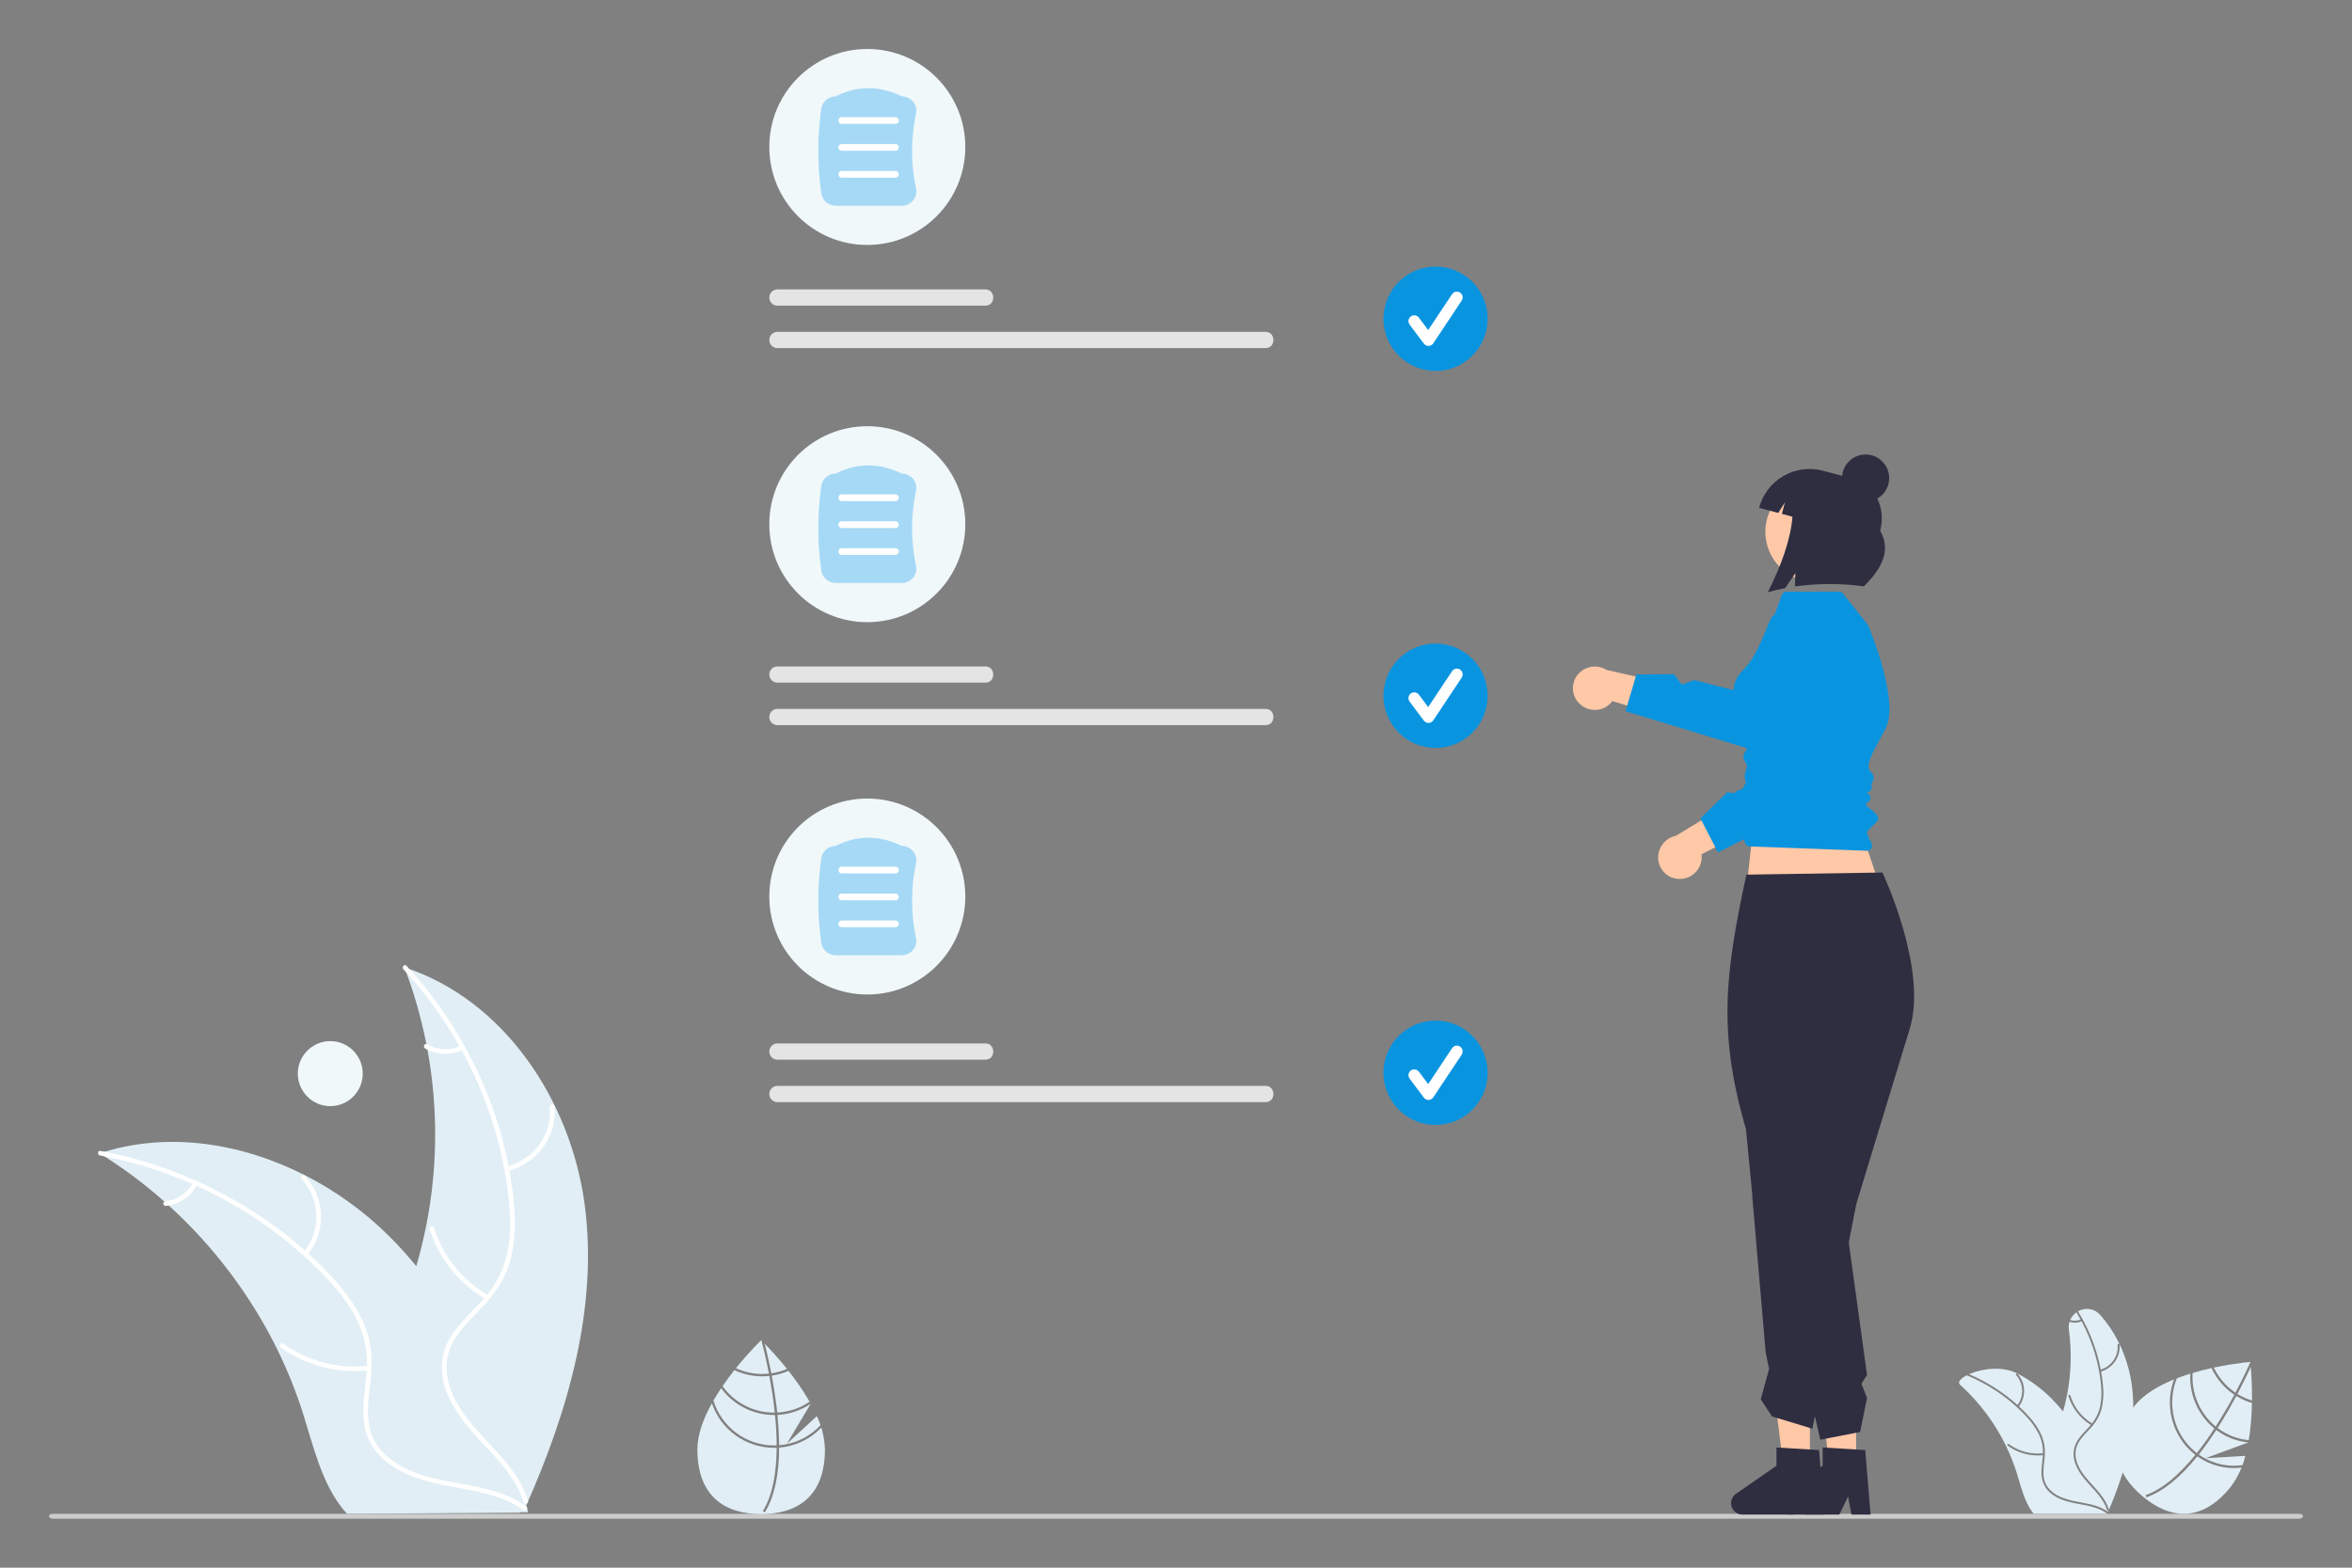 <?xml version="1.0" encoding="UTF-8"?>
<svg width="480px" height="320px" viewBox="0 0 480 320" version="1.1" xmlns="http://www.w3.org/2000/svg" xmlns:xlink="http://www.w3.org/1999/xlink">
    <rect x="0" y="0" width="480" height="320" fill="#808080" stroke="none"/>
    <title>manufacture-img-quality</title>
    <g id="页面-1" stroke="none" stroke-width="1" fill="none" fill-rule="evenodd">
        <g id="3.3.2解决方案-智能制造-图片" transform="translate(-1000, -2448)">
            <g id="manufacture-img-quality" transform="translate(1000, 2448)">
                <rect id="矩形" x="0" y="0" width="480" height="320"></rect>
                <ellipse id="椭圆形" fill="#F0F8FA" fill-rule="nonzero" cx="67.405" cy="219.151" rx="6.626" ry="6.634"></ellipse>
                <path d="M107.446,307.415 L107.482,307.556 C107.515,307.697 107.556,307.839 107.589,307.981 L107.589,307.981 L107.772,308.721 L106.362,308.667 C106.282,308.707 106.201,308.739 106.122,308.779 L106.122,308.779 L70.833,309 C70.362,308.504 69.923,307.98 69.518,307.431 C65.579,302.211 63.914,295.115 61.9,288.716 C60.441,284.082 58.624,279.564 56.465,275.201 C51.029,264.24 43.563,254.362 34.447,246.071 C34.155,245.805 33.856,245.538 33.556,245.28 C29.735,241.878 25.638,238.786 21.306,236.035 C20.982,235.824 20.658,235.621 20.335,235.418 C20.68,235.305 21.018,235.201 21.363,235.096 C34.864,231.013 49.533,233.429 62.233,239.895 C68.603,243.14 74.412,247.346 79.448,252.359 C81.393,254.302 83.236,256.341 84.971,258.468 L84.956,258.45 C90.806,238.439 89.991,217.057 82.53,197.447 C103.06,204.165 116.507,224.812 119.315,245.835 C122.124,266.858 115.932,288.101 107.294,307.541 L107.413,307.27 L107.446,307.415 L107.446,307.415 Z" id="路径-10" fill="#E1EEF5" fill-rule="nonzero"></path>
                <path d="M82.329,197.846 C81.921,197.404 82.545,196.697 82.956,197.141 C89.59,204.331 94.92,212.579 98.715,221.53 C101.002,226.841 102.701,232.368 103.787,238.017 C109.148,236.467 112.703,231.427 112.229,225.92 C112.176,225.32 113.129,225.268 113.182,225.867 C113.684,231.839 109.801,237.301 103.959,238.938 C104.386,241.31 104.705,243.702 104.915,246.108 C105.213,249.841 105.13,253.679 104.131,257.314 C103.153,260.867 101.23,263.819 98.715,266.514 C96.319,269.081 93.538,271.504 92.059,274.733 C90.367,278.426 91.162,282.47 93.015,285.947 C96.986,293.398 105.242,298.061 107.753,306.345 C107.928,306.921 107.024,307.221 106.849,306.644 C105.406,301.882 101.873,298.218 98.528,294.641 C95.514,291.419 92.554,288.023 91.035,283.844 C89.795,280.428 89.839,276.766 91.598,273.532 C93.267,270.464 95.966,268.116 98.309,265.562 C98.483,265.379 98.654,265.194 98.821,265.006 C93.467,261.798 89.496,256.774 87.669,250.882 C87.493,250.306 88.396,250.007 88.573,250.583 C90.364,256.399 94.327,261.339 99.671,264.42 L99.435,264.281 C101.403,261.849 102.79,259.007 103.483,255.964 C104.294,252.27 104.223,248.443 103.827,244.703 C102.628,234.034 99.348,223.757 94.232,214.405 C91.825,215.476 89.034,215.33 86.755,214.009 C86.232,213.701 86.652,212.862 87.179,213.172 C89.269,214.396 91.848,214.508 94.041,213.47 L93.779,213.588 C90.616,207.956 86.781,202.669 82.329,197.846 Z" id="路径-9" fill="#FFFFFF" fill-rule="nonzero"></path>
                <path d="M20.389,234.914 L20.484,234.924 C30.201,236.752 39.526,240.194 48.057,245.103 C53.148,247.994 57.901,251.406 62.241,255.275 C65.569,250.877 65.31,244.756 61.546,240.638 C61.135,240.19 61.864,239.587 62.274,240.034 C66.346,244.506 66.603,251.157 62.945,255.91 C64.743,257.551 66.469,259.273 68.115,261.07 C70.648,263.876 72.941,266.989 74.377,270.481 C75.781,273.894 76.059,277.385 75.707,281.02 C75.372,284.482 74.641,288.057 75.444,291.508 C76.363,295.454 79.484,298.215 83.101,299.898 C86.095,301.292 89.345,301.976 92.614,302.587 L93.769,302.8 C98.579,303.686 103.374,304.576 107.406,307.493 C107.9,307.85 107.362,308.622 106.868,308.264 C102.789,305.314 97.716,304.472 92.846,303.588 C88.46,302.793 84.009,301.827 80.228,299.386 C77.137,297.391 74.922,294.44 74.338,290.821 C73.785,287.387 74.497,283.921 74.798,280.499 C74.825,280.251 74.847,280.002 74.865,279.754 C68.618,280.349 62.36,278.68 57.28,275.053 C56.785,274.697 57.323,273.925 57.818,274.281 C62.822,277.868 69.023,279.476 75.184,278.784 L74.91,278.812 C74.986,275.71 74.346,272.623 73.029,269.785 C71.407,266.357 68.998,263.343 66.383,260.591 C58.868,252.78 49.933,246.508 40.101,242.058 C38.836,244.331 36.518,245.861 33.886,246.151 C33.278,246.214 33.098,245.296 33.709,245.233 C36.035,244.987 38.09,243.657 39.235,241.673 C33.247,239.041 26.936,237.082 20.417,235.856 C19.82,235.744 19.883,234.811 20.484,234.924 Z" id="路径-8" fill="#FFFFFF" fill-rule="nonzero"></path>
                <path d="M470,309.5 C470,309.633 469.914,309.76 469.759,309.854 C469.604,309.948 469.394,310 469.175,310 L10.825,310 C10.369,310 10,309.776 10,309.5 C10,309.224 10.369,309 10.825,309 L469.175,309 C469.394,309 469.604,309.052 469.759,309.146 C469.914,309.24 470,309.367 470,309.5 Z" id="路径" fill="#CCCCCC" fill-rule="nonzero"></path>
                <path d="M158.497,296.021 C158.424,300.736 157.675,305.236 155.684,308.453 L155.684,308.453 L155.882,308.577 L156.09,308.704 C156.117,308.658 156.145,308.615 156.172,308.57 C158.031,305.485 158.978,301.104 159.007,295.489 L159.007,295.489 C162.284,295.232 165.349,293.779 167.619,291.411 C168.057,292.843 168.306,294.33 168.358,295.835 C168.358,305.635 162.53,309.057 155.341,309.057 C148.151,309.057 142.323,305.635 142.323,295.835 C142.323,292.807 143.565,289.526 145.282,286.436 L145.241,286.32 C147.054,291.81 152.182,295.521 157.966,295.527 C158.145,295.527 158.325,295.524 158.502,295.515 Z M147.172,283.361 L147.088,283.247 C149.602,286.752 153.652,288.831 157.966,288.831 L158.066,288.83 L158.066,288.83 L158.167,288.828 C158.37,290.866 158.497,292.963 158.504,295.037 L158.504,295.037 C158.325,295.044 158.145,295.049 157.966,295.049 C152.269,295.042 147.252,291.313 145.599,285.874 C146.096,285.016 146.626,284.175 147.172,283.361 Z M165.444,286.545 L160.582,294.7 L166.71,289.061 C166.993,289.658 167.241,290.27 167.453,290.893 L167.669,290.653 C165.458,293.175 162.35,294.736 159.007,295.005 L158.999,294.277 C158.968,292.562 158.857,290.741 158.664,288.814 L158.664,288.814 C161.091,288.69 163.436,287.904 165.444,286.545 Z M149.881,279.666 L149.72,279.59 C151.543,280.48 153.545,280.941 155.574,280.939 C156.055,280.939 156.535,280.913 157.014,280.862 L157.138,281.542 C157.51,283.609 157.865,285.931 158.119,288.35 L158.119,288.35 C158.069,288.352 158.016,288.352 157.966,288.352 C153.791,288.353 149.877,286.334 147.457,282.94 C148.254,281.779 149.078,280.678 149.881,279.666 Z M160.924,279.823 C162.395,281.689 163.929,283.847 165.22,286.118 L165.526,285.904 C163.508,287.369 161.106,288.215 158.614,288.336 L158.53,287.552 L158.53,287.552 L158.435,286.757 C158.172,284.634 157.839,282.611 157.499,280.8 L157.499,280.8 C158.675,280.632 159.823,280.305 160.91,279.83 Z M155.341,273.567 C155.341,273.567 155.347,273.572 155.358,273.584 L155.389,273.613 L155.389,273.613 C155.658,274.606 156.296,277.104 156.923,280.391 L156.923,280.391 C156.475,280.437 156.024,280.461 155.574,280.461 C153.713,280.463 151.875,280.061 150.186,279.284 C152.933,275.873 155.341,273.567 155.341,273.567 Z M156.064,274.288 C157,275.243 158.736,277.087 160.615,279.434 L161.014,279.258 C159.872,279.791 158.658,280.153 157.411,280.332 L157.341,279.971 C156.874,277.592 156.409,275.645 156.099,274.425 Z" id="路径-26" fill="#E1EEF5" fill-rule="nonzero"></path>
                <path d="M457.404,299.576 L457.465,299.568 C456.908,300.953 456.175,302.26 455.283,303.456 C449.213,311.032 442.691,309.987 437.259,305.434 C431.827,300.882 429.543,294.546 435.613,286.97 C437.487,284.63 440.458,282.88 443.668,281.579 L443.71,281.463 C441.68,286.855 443.256,292.971 447.622,296.638 L447.826,296.806 L447.826,296.806 L448.034,296.968 C444.981,300.737 441.513,303.915 437.892,305.184 L437.892,305.184 L437.965,305.406 L438.044,305.636 C438.092,305.617 438.14,305.602 438.188,305.584 C441.503,304.376 444.932,301.589 448.432,297.267 L448.432,297.267 C451.05,299.133 454.242,299.951 457.404,299.576 Z M452.307,291.891 C454.218,293.332 456.476,294.209 458.835,294.43 L450.11,297.655 L458.232,297.176 C458.076,297.817 457.885,298.447 457.659,299.063 L457.971,299.014 C454.738,299.563 451.424,298.803 448.731,296.894 L449.176,296.325 C450.215,294.981 451.259,293.503 452.307,291.891 L452.307,291.891 Z M447.001,280.398 L447.009,280.257 C446.737,284.558 448.509,288.729 451.769,291.461 L451.845,291.525 L451.845,291.525 L451.922,291.587 C450.814,293.291 449.611,294.992 448.332,296.599 L448.332,296.599 C448.192,296.491 448.053,296.381 447.918,296.268 C443.618,292.656 442.137,286.597 444.256,281.346 C445.164,280.996 446.084,280.682 447.001,280.398 Z M456.39,284.958 C457.387,285.575 458.46,286.051 459.581,286.372 C459.538,288.745 459.361,291.385 458.929,293.957 L459.293,293.986 C456.861,293.841 454.522,292.973 452.565,291.489 L452.987,290.83 L452.987,290.83 L453.407,290.156 C454.523,288.347 455.525,286.573 456.39,284.958 L456.39,284.958 Z M451.337,279.257 L451.261,279.097 C452.088,280.939 453.315,282.563 454.849,283.846 C455.091,284.049 455.34,284.243 455.596,284.428 L455.984,284.699 C454.917,286.687 453.633,288.93 452.182,291.187 L452.182,291.187 C452.143,291.157 452.103,291.124 452.065,291.092 C448.911,288.448 447.204,284.41 447.477,280.254 C448.799,279.86 450.103,279.531 451.337,279.257 Z M459.338,279.015 C459.454,280.346 459.624,282.871 459.59,285.877 L460,285.991 C458.807,285.681 457.666,285.192 456.613,284.54 L456.783,284.217 C457.904,282.082 458.758,280.283 459.28,279.143 Z M459.239,278 C459.239,278 459.242,278.024 459.247,278.071 C458.834,279.004 457.769,281.339 456.207,284.277 L456.207,284.277 C455.84,284.029 455.486,283.762 455.145,283.477 C453.738,282.3 452.598,280.826 451.804,279.156 C454.128,278.657 456.161,278.356 457.511,278.187 L457.856,278.145 C458.73,278.04 459.239,278 459.239,278 Z" id="路径-25" fill="#E1EEF5" fill-rule="nonzero"></path>
                <circle id="椭圆形" fill="#F0F8FA" fill-rule="nonzero" cx="177.002" cy="30" r="20"></circle>
                <circle id="椭圆形备份-17" fill="#F0F8FA" fill-rule="nonzero" cx="177.002" cy="107" r="20"></circle>
                <circle id="椭圆形备份-18" fill="#F0F8FA" fill-rule="nonzero" cx="177.002" cy="183" r="20"></circle>
                <path d="M201.097,62.39 L158.656,62.39 C158.065,62.391 157.518,62.075 157.222,61.562 C156.926,61.049 156.926,60.417 157.222,59.903 C157.518,59.39 158.065,59.075 158.656,59.076 L201.097,59.076 C203.23,59.046 203.251,62.42 201.097,62.39 Z" id="路径" fill="#E4E4E4" fill-rule="nonzero"></path>
                <path d="M258.27,71.058 L158.656,71.058 C157.743,71.058 157.003,70.316 157.003,69.401 C157.003,68.486 157.743,67.744 158.656,67.744 L258.27,67.744 C260.403,67.714 260.424,71.088 258.27,71.058 Z" id="路径" fill="#E4E4E4" fill-rule="nonzero"></path>
                <ellipse id="椭圆形" fill="#0994E0" fill-rule="nonzero" cx="292.972" cy="65.067" rx="10.629" ry="10.652"></ellipse>
                <path d="M291.522,70.611 C291.15,70.611 290.8,70.435 290.577,70.136 L287.677,66.262 C287.285,65.738 287.391,64.996 287.913,64.603 C288.436,64.21 289.177,64.317 289.568,64.84 L291.466,67.375 L296.338,60.05 C296.573,59.698 296.977,59.497 297.398,59.525 C297.82,59.552 298.195,59.802 298.383,60.182 C298.57,60.562 298.541,61.013 298.306,61.365 L292.506,70.083 C292.293,70.403 291.939,70.599 291.555,70.61 C291.544,70.61 291.533,70.611 291.522,70.611 Z" id="路径" fill="#FFFFFF" fill-rule="nonzero"></path>
                <path d="M201.097,139.346 L158.656,139.346 C157.743,139.346 157.003,138.604 157.003,137.689 C157.003,136.773 157.743,136.032 158.656,136.032 L201.097,136.032 C203.23,136.002 203.251,139.376 201.097,139.346 Z" id="路径" fill="#E4E4E4" fill-rule="nonzero"></path>
                <path d="M258.27,148.014 L158.656,148.014 C158.065,148.015 157.518,147.699 157.222,147.186 C156.926,146.673 156.926,146.04 157.222,145.527 C157.518,145.014 158.065,144.699 158.656,144.7 L258.27,144.7 C260.403,144.67 260.424,148.044 258.27,148.014 Z" id="路径" fill="#E4E4E4" fill-rule="nonzero"></path>
                <ellipse id="椭圆形" fill="#0994E0" fill-rule="nonzero" cx="292.972" cy="142.023" rx="10.629" ry="10.652"></ellipse>
                <path d="M291.522,147.566 C291.15,147.566 290.8,147.391 290.577,147.092 L287.677,143.218 C287.423,142.879 287.369,142.431 287.535,142.041 C287.701,141.652 288.062,141.381 288.481,141.33 C288.901,141.28 289.315,141.457 289.568,141.796 L291.466,144.331 L296.338,137.006 C296.701,136.462 297.434,136.315 297.978,136.678 C298.521,137.041 298.668,137.776 298.306,138.321 L292.506,147.039 C292.293,147.359 291.939,147.555 291.555,147.566 C291.544,147.566 291.533,147.566 291.522,147.566 Z" id="路径" fill="#FFFFFF" fill-rule="nonzero"></path>
                <path d="M201.097,216.302 L158.656,216.302 C157.743,216.302 157.003,215.56 157.003,214.645 C157.003,213.729 157.743,212.987 158.656,212.987 L201.097,212.987 C203.23,212.958 203.251,216.332 201.097,216.302 Z" id="路径" fill="#E4E4E4" fill-rule="nonzero"></path>
                <path d="M258.27,224.97 L158.656,224.97 C157.743,224.97 157.003,224.228 157.003,223.312 C157.003,222.397 157.743,221.655 158.656,221.655 L258.27,221.655 C260.403,221.626 260.424,225 258.27,224.97 Z" id="路径" fill="#E4E4E4" fill-rule="nonzero"></path>
                <ellipse id="椭圆形" fill="#0994E0" fill-rule="nonzero" cx="292.972" cy="218.979" rx="10.629" ry="10.652"></ellipse>
                <path d="M291.522,224.522 C291.15,224.522 290.8,224.347 290.577,224.048 L287.677,220.174 C287.423,219.835 287.369,219.386 287.535,218.997 C287.701,218.608 288.062,218.337 288.481,218.286 C288.901,218.236 289.315,218.413 289.568,218.752 L291.466,221.287 L296.338,213.962 C296.573,213.61 296.977,213.409 297.398,213.436 C297.82,213.463 298.195,213.714 298.383,214.094 C298.57,214.474 298.541,214.924 298.306,215.277 L292.506,223.995 C292.293,224.315 291.939,224.511 291.555,224.522 C291.544,224.522 291.533,224.522 291.522,224.522 Z" id="路径" fill="#FFFFFF" fill-rule="nonzero"></path>
                <polygon id="路径" fill="#FFC8A7" fill-rule="nonzero" points="356.32 182.396 384.173 182.396 377.317 162.214 358.463 162.643"></polygon>
                <polygon id="路径" fill="#FFC8A7" fill-rule="nonzero" points="378.797 298.701 373.3 298.701 370.685 277.453 378.798 277.453"></polygon>
                <path d="M381.754,309.161 L377.854,309.161 L377.158,305.471 L375.374,309.161 L365.029,309.161 C364.011,309.161 363.111,308.498 362.809,307.524 C362.506,306.55 362.87,305.492 363.707,304.913 L371.969,299.195 L371.969,295.464 L380.659,295.984 L381.754,309.161 Z" id="路径" fill="#2F2E41" fill-rule="nonzero"></path>
                <polygon id="路径" fill="#FFC8A7" fill-rule="nonzero" points="369.37 298.701 363.873 298.701 361.258 277.453 369.371 277.453"></polygon>
                <path d="M372.327,309.161 L368.427,309.161 L367.731,305.471 L365.947,309.161 L355.602,309.161 C354.584,309.161 353.685,308.498 353.382,307.524 C353.079,306.55 353.443,305.492 354.281,304.913 L362.542,299.195 L362.542,295.464 L371.232,295.984 L372.327,309.161 Z" id="路径" fill="#2F2E41" fill-rule="nonzero"></path>
                <path d="M384.173,178.102 C384.173,178.102 393.504,197.81 389.742,209.986 L378.842,245.74 L377.301,253.627 L381.026,280.669 L379.888,282.447 L381.026,285.37 L379.624,292.298 L371.497,293.879 L370.38,289.08 L369.883,291.633 L361.642,289.126 L359.334,285.647 L361.034,279.441 L360.331,275.967 L357.606,244.23 L357.606,243.801 L356.32,230.489 C350.534,210.675 352.074,198.716 356.403,178.531 L384.173,178.102 Z" id="路径-30" fill="#2F2E41" fill-rule="nonzero"></path>
                <path d="M322.264,143.552 C323.968,145.309 326.762,145.372 328.543,143.694 C328.731,143.515 328.904,143.32 329.058,143.111 L344.148,147.694 L341.833,139.901 L327.858,136.743 C325.778,135.434 323.034,136.042 321.698,138.108 C320.594,139.832 320.829,142.093 322.264,143.552 L322.264,143.552 Z" id="路径" fill="#FFC8A7" fill-rule="nonzero"></path>
                <path d="M342.659,179.415 C345.101,179.498 347.159,177.603 347.282,175.157 C347.295,174.897 347.284,174.636 347.251,174.378 L361.298,167.202 L354.239,163.192 L341.981,170.621 C339.576,171.123 338.019,173.467 338.484,175.884 C338.881,177.893 340.615,179.36 342.659,179.415 L342.659,179.415 Z" id="路径" fill="#FFC8A7" fill-rule="nonzero"></path>
                <path d="M375.277,120.777 C375.606,120.776 375.917,120.925 376.121,121.183 L381.13,127.457 C381.193,127.535 381.244,127.621 381.282,127.713 C381.945,129.301 387.677,143.378 384.79,148.75 L384.26,149.734 C381.713,154.461 380.659,156.417 381.753,157.514 C382.762,158.524 382.332,159.273 382.075,159.72 C381.995,159.859 381.905,160.016 381.921,160.086 C382.216,161.421 381.467,161.614 381.107,161.707 C381.083,161.713 381.054,161.72 381.028,161.728 C381.118,161.847 381.217,161.959 381.325,162.062 C381.585,162.276 381.741,162.592 381.754,162.929 C381.686,163.304 381.462,163.633 381.137,163.832 C380.971,163.971 380.784,164.128 380.78,164.233 C380.778,164.295 380.85,164.374 380.893,164.415 C381.079,164.594 381.333,164.8 381.602,165.018 C382.38,165.65 383.263,166.365 383.299,167.052 C383.311,167.294 383.216,167.529 383.039,167.694 L381.036,169.7 C380.892,169.953 381.554,171.525 381.852,171.878 L381.989,172.041 L381.889,172.127 C382.067,172.418 382.092,172.778 381.955,173.09 C381.789,173.447 381.427,173.67 381.034,173.66 L357.15,172.776 L357.131,172.776 L357.131,172.776 C356.659,172.778 356.241,172.472 356.101,172.021 C356.028,171.789 355.955,171.555 355.881,171.318 L350.612,174.007 L347.025,167.05 L352.526,161.69 L353.949,161.918 C353.972,161.874 353.997,161.837 354.026,161.808 C354.341,161.538 354.708,161.337 355.105,161.218 C355.313,161.139 355.51,161.064 355.683,160.973 L356.291,159.748 C356.267,159.542 356.211,159.302 356.117,159.022 C355.735,157.872 356.931,156.597 356.329,155.817 C355.56,154.822 355.741,153.869 356.329,153.24 C356.432,153.129 356.46,152.943 356.444,152.695 L331.738,145.178 L333.964,137.671 L341.636,137.628 L343.217,139.731 L345.767,138.815 L353.799,140.865 C353.823,139.569 354.327,138.185 355.707,136.812 C359.342,133.197 360.897,126.133 361.934,125.616 C362.082,125.541 362.196,125.413 362.252,125.257 L363.624,121.488 C363.781,121.061 364.186,120.778 364.64,120.777 L375.277,120.777 Z" id="路径-29" fill="#0994E0" fill-rule="nonzero"></path>
                <ellipse id="椭圆形" fill="#FFC8A7" fill-rule="nonzero" cx="370.489" cy="108.544" rx="10.214" ry="10.236"></ellipse>
                <path d="M372.03,96.086 L373.27,96.417 L373.69,96.529 L378.407,97.787 C382.587,98.902 384.961,103.627 383.709,108.339 C386.02,112.354 384.017,116.078 380.378,119.691 C375.711,119.05 370.979,119.055 366.314,119.708 L366.396,117.003 L364.331,120.044 C363.152,120.272 361.97,120.55 360.784,120.878 C363.48,115.558 365.467,110.062 365.806,105.472 L363.646,104.895 L364.275,102.527 L362.913,104.7 L358.998,103.656 L358.998,103.656 C359.724,100.92 361.506,98.586 363.95,97.166 C366.394,95.747 369.3,95.358 372.03,96.086 L372.03,96.086 Z" id="路径" fill="#2F2E41" fill-rule="nonzero"></path>
                <ellipse id="椭圆形" fill="#2F2E41" fill-rule="nonzero" cx="380.735" cy="97.593" rx="4.81" ry="4.82"></ellipse>
                <path d="M401.381,280.728 L401.854,280.928 L401.854,280.928 L402.324,281.136 C402.444,281.187 402.564,281.243 402.679,281.295 C405.927,282.786 408.926,284.77 411.571,287.177 C411.575,287.182 411.579,287.186 411.579,287.19 C411.581,287.192 411.583,287.193 411.584,287.195 C411.594,287.212 411.608,287.227 411.623,287.24 L411.652,287.259 L411.66,287.265 C411.662,287.266 411.663,287.266 411.664,287.267 C412.28,287.832 412.871,288.421 413.439,289.032 C414.544,290.16 415.463,291.456 416.164,292.871 C416.71,294.054 416.971,295.348 416.927,296.65 L416.926,296.648 L416.707,296.671 C414.303,296.868 411.902,296.193 409.947,294.764 C409.744,294.615 409.524,294.939 409.727,295.087 C411.805,296.6 414.363,297.294 416.914,297.044 C416.91,297.145 416.901,297.252 416.893,297.354 C416.773,298.788 416.485,300.235 416.713,301.674 C416.97,303.157 417.848,304.458 419.125,305.251 C420.676,306.273 422.497,306.672 424.288,307.003 C424.657,307.072 425.025,307.136 425.394,307.209 C425.403,307.209 425.407,307.213 425.415,307.213 C426.325,307.374 427.22,307.613 428.089,307.926 C428.089,307.926 428.089,307.922 428.093,307.926 C428.782,308.176 429.433,308.521 430.026,308.952 C430.043,308.964 430.062,308.973 430.082,308.979 L415.025,308.978 C414.931,308.864 414.841,308.746 414.754,308.626 C413.139,306.445 412.453,303.477 411.626,300.802 C411.026,298.865 410.28,296.976 409.394,295.151 L409.394,295.151 C407.165,290.565 404.105,286.438 400.37,282.978 C400.254,282.866 400.13,282.754 400.006,282.647 C399.457,282.149 400.095,281.389 401.381,280.728 L401.381,280.728 Z M424.798,269.692 L425.111,270.286 C426.648,273.272 427.743,276.467 428.363,279.77 L428.363,279.77 L428.363,279.809 C428.366,279.833 428.373,279.858 428.384,279.881 C428.537,280.701 428.655,281.527 428.741,282.359 C428.945,283.927 428.9,285.517 428.608,287.07 C428.335,288.344 427.767,289.535 426.949,290.548 L426.95,290.547 L426.774,290.44 C424.729,289.146 423.213,287.156 422.509,284.83 C422.436,284.589 422.067,284.715 422.139,284.956 C422.889,287.416 424.513,289.514 426.699,290.853 C426.637,290.93 426.568,291.012 426.499,291.089 C425.844,291.828 425.115,292.523 424.503,293.305 C424.223,293.657 423.975,294.034 423.761,294.43 C423.075,295.771 422.994,297.341 423.539,298.745 C424.16,300.493 425.373,301.91 426.607,303.254 C427.978,304.753 429.426,306.282 430.017,308.274 C430.039,308.362 430.126,308.417 430.215,308.398 C430.257,308.393 430.296,308.377 430.33,308.351 L430.33,308.351 L430.288,308.446 L430.288,308.446 L430.249,308.54 C430.257,308.575 430.266,308.613 430.279,308.656 L430.279,308.656 L430.262,308.64 L430.262,308.64 L430.245,308.626 C430.236,308.622 430.227,308.613 430.219,308.609 C430.091,308.511 429.958,308.421 429.82,308.338 C429.82,308.334 429.82,308.334 429.816,308.334 C429.79,308.317 429.76,308.3 429.73,308.278 L429.73,308.278 C427.815,307.102 425.557,306.878 423.371,306.419 C422.315,306.224 421.285,305.904 420.303,305.466 C418.821,304.761 417.544,303.611 417.167,301.962 C416.919,300.876 417.024,299.764 417.148,298.666 L417.229,297.936 L417.229,297.936 L417.265,297.573 C417.287,297.328 417.304,297.088 417.312,296.848 C417.38,295.591 417.177,294.334 416.717,293.163 C416.089,291.716 415.221,290.386 414.15,289.23 C413.48,288.477 412.775,287.757 412.033,287.07 L412.034,287.07 L412.071,287.021 C413.523,285.034 413.401,282.285 411.747,280.433 C411.579,280.246 411.282,280.499 411.45,280.686 C412.991,282.405 413.101,284.964 411.746,286.806 C408.814,284.171 405.471,282.044 401.848,280.509 L401.848,280.509 L402.084,280.407 C404.574,279.37 408.627,278.79 411.691,280.354 C411.703,280.363 411.712,280.367 411.725,280.376 L411.725,280.376 C414.337,281.729 416.715,283.485 418.778,285.58 C419.574,286.39 420.327,287.239 421.036,288.126 C421.352,287.026 421.619,285.915 421.837,284.794 C422.694,280.392 422.824,275.88 422.223,271.435 C422.148,270.89 422.19,270.335 422.347,269.808 L422.347,269.808 L422.568,269.876 C423.308,270.076 424.097,270.013 424.798,269.692 L424.798,269.692 Z M424.259,267.573 C425.717,266.814 427.518,267.147 428.608,268.404 C430.198,270.202 431.528,272.215 432.558,274.385 C433.837,277.047 434.687,279.895 435.078,282.823 C436.218,291.458 433.81,300.184 430.395,308.201 L430.395,308.201 L430.392,308.175 L430.392,308.175 L430.386,308.149 C430.229,307.63 430.019,307.128 429.76,306.651 C428.359,304.061 425.728,302.262 424.348,299.621 C423.586,298.17 423.26,296.478 423.95,294.932 C424.154,294.484 424.409,294.06 424.708,293.67 C425.295,292.893 426.015,292.201 426.667,291.489 C426.829,291.312 426.984,291.132 427.129,290.947 C427.942,289.983 428.537,288.853 428.873,287.637 C429.244,286.103 429.351,284.517 429.19,282.948 C429.109,281.947 428.976,280.942 428.796,279.95 C428.796,279.949 428.796,279.948 428.796,279.947 L428.619,279.996 C431.104,279.37 432.771,277.033 432.556,274.474 C432.535,274.224 432.145,274.246 432.167,274.497 C432.364,276.8 430.915,278.91 428.725,279.563 C428.267,277.196 427.568,274.887 426.637,272.668 C425.917,270.938 425.061,269.268 424.078,267.674 L424.078,267.674 Z M423.753,267.88 L424.047,268.364 C424.24,268.688 424.427,269.016 424.61,269.348 C423.936,269.646 423.176,269.678 422.48,269.439 L422.48,269.439 L422.591,269.208 C422.867,268.68 423.265,268.225 423.753,267.88 L423.753,267.88 Z" id="路径-28" fill="#E1EEF5" fill-rule="nonzero"></path>
                <path d="M183.965,42 L170.631,42 C169.115,41.999 167.83,40.938 167.618,39.511 C166.794,33.751 166.794,27.912 167.618,22.152 C167.827,20.746 169.078,19.692 170.571,19.663 C174.913,17.446 179.438,17.446 184.023,19.663 C184.908,19.677 185.742,20.061 186.302,20.713 C186.889,21.394 187.123,22.291 186.938,23.154 C185.867,28.221 185.867,33.441 186.938,38.509 C187.123,39.372 186.889,40.268 186.302,40.949 C185.729,41.616 184.871,42.002 183.965,42 Z" id="路径" fill="#A6D9F5" fill-rule="nonzero"></path>
                <path d="M183.965,119 L170.631,119 C169.115,118.999 167.83,117.938 167.618,116.511 C166.794,110.751 166.794,104.912 167.618,99.152 C167.827,97.746 169.078,96.692 170.571,96.663 C174.913,94.446 179.438,94.446 184.023,96.663 C184.908,96.677 185.742,97.061 186.302,97.713 C186.889,98.394 187.123,99.291 186.938,100.154 C185.867,105.221 185.867,110.441 186.938,115.509 C187.123,116.372 186.889,117.268 186.302,117.949 C185.729,118.616 184.871,119.002 183.965,119 Z" id="路径备份-3" fill="#A6D9F5" fill-rule="nonzero"></path>
                <path d="M183.965,195 L170.631,195 C169.115,194.999 167.83,193.938 167.618,192.511 C166.794,186.751 166.794,180.912 167.618,175.152 C167.827,173.746 169.078,172.692 170.571,172.663 C174.913,170.446 179.438,170.446 184.023,172.663 C184.908,172.677 185.742,173.061 186.302,173.713 C186.889,174.394 187.123,175.291 186.938,176.154 C185.867,181.221 185.867,186.441 186.938,191.509 C187.123,192.372 186.889,193.268 186.302,193.949 C185.729,194.616 184.871,195.002 183.965,195 Z" id="路径备份-4" fill="#A6D9F5" fill-rule="nonzero"></path>
                <path d="M182.75,34.894 C183.129,34.894 183.436,35.201 183.436,35.581 C183.436,35.96 183.129,36.267 182.75,36.267 L171.774,36.267 C171.395,36.267 171.088,35.96 171.088,35.581 C171.088,35.201 171.395,34.894 171.774,34.894 L182.75,34.894 Z M182.75,29.4 C183.129,29.4 183.436,29.708 183.436,30.087 C183.436,30.466 183.129,30.774 182.75,30.774 L171.774,30.774 C171.395,30.774 171.088,30.466 171.088,30.087 C171.088,29.708 171.395,29.4 171.774,29.4 L182.75,29.4 Z M182.75,23.907 C183.129,23.907 183.436,24.214 183.436,24.594 C183.436,24.973 183.129,25.28 182.75,25.28 L171.774,25.28 C171.395,25.28 171.088,24.973 171.088,24.594 C171.088,24.214 171.395,23.907 171.774,23.907 L182.75,23.907 Z" id="路径-19" fill="#FFFFFF" fill-rule="nonzero"></path>
                <path d="M182.75,111.894 C183.129,111.894 183.436,112.201 183.436,112.581 C183.436,112.96 183.129,113.267 182.75,113.267 L171.774,113.267 C171.395,113.267 171.088,112.96 171.088,112.581 C171.088,112.201 171.395,111.894 171.774,111.894 L182.75,111.894 Z M182.75,106.4 C183.129,106.4 183.436,106.708 183.436,107.087 C183.436,107.466 183.129,107.774 182.75,107.774 L171.774,107.774 C171.395,107.774 171.088,107.466 171.088,107.087 C171.088,106.708 171.395,106.4 171.774,106.4 L182.75,106.4 Z M182.75,100.907 C183.129,100.907 183.436,101.214 183.436,101.594 C183.436,101.973 183.129,102.28 182.75,102.28 L171.774,102.28 C171.395,102.28 171.088,101.973 171.088,101.594 C171.088,101.214 171.395,100.907 171.774,100.907 L182.75,100.907 Z" id="路径-19备份" fill="#FFFFFF" fill-rule="nonzero"></path>
                <path d="M182.75,187.894 C183.129,187.894 183.436,188.201 183.436,188.581 C183.436,188.96 183.129,189.267 182.75,189.267 L171.774,189.267 C171.395,189.267 171.088,188.96 171.088,188.581 C171.088,188.201 171.395,187.894 171.774,187.894 L182.75,187.894 Z M182.75,182.4 C183.129,182.4 183.436,182.708 183.436,183.087 C183.436,183.466 183.129,183.774 182.75,183.774 L171.774,183.774 C171.395,183.774 171.088,183.466 171.088,183.087 C171.088,182.708 171.395,182.4 171.774,182.4 L182.75,182.4 Z M182.75,176.907 C183.129,176.907 183.436,177.214 183.436,177.594 C183.436,177.973 183.129,178.28 182.75,178.28 L171.774,178.28 C171.395,178.28 171.088,177.973 171.088,177.594 C171.088,177.214 171.395,176.907 171.774,176.907 L182.75,176.907 Z" id="路径-19备份-2" fill="#FFFFFF" fill-rule="nonzero"></path>
            </g>
        </g>
    </g>
</svg>